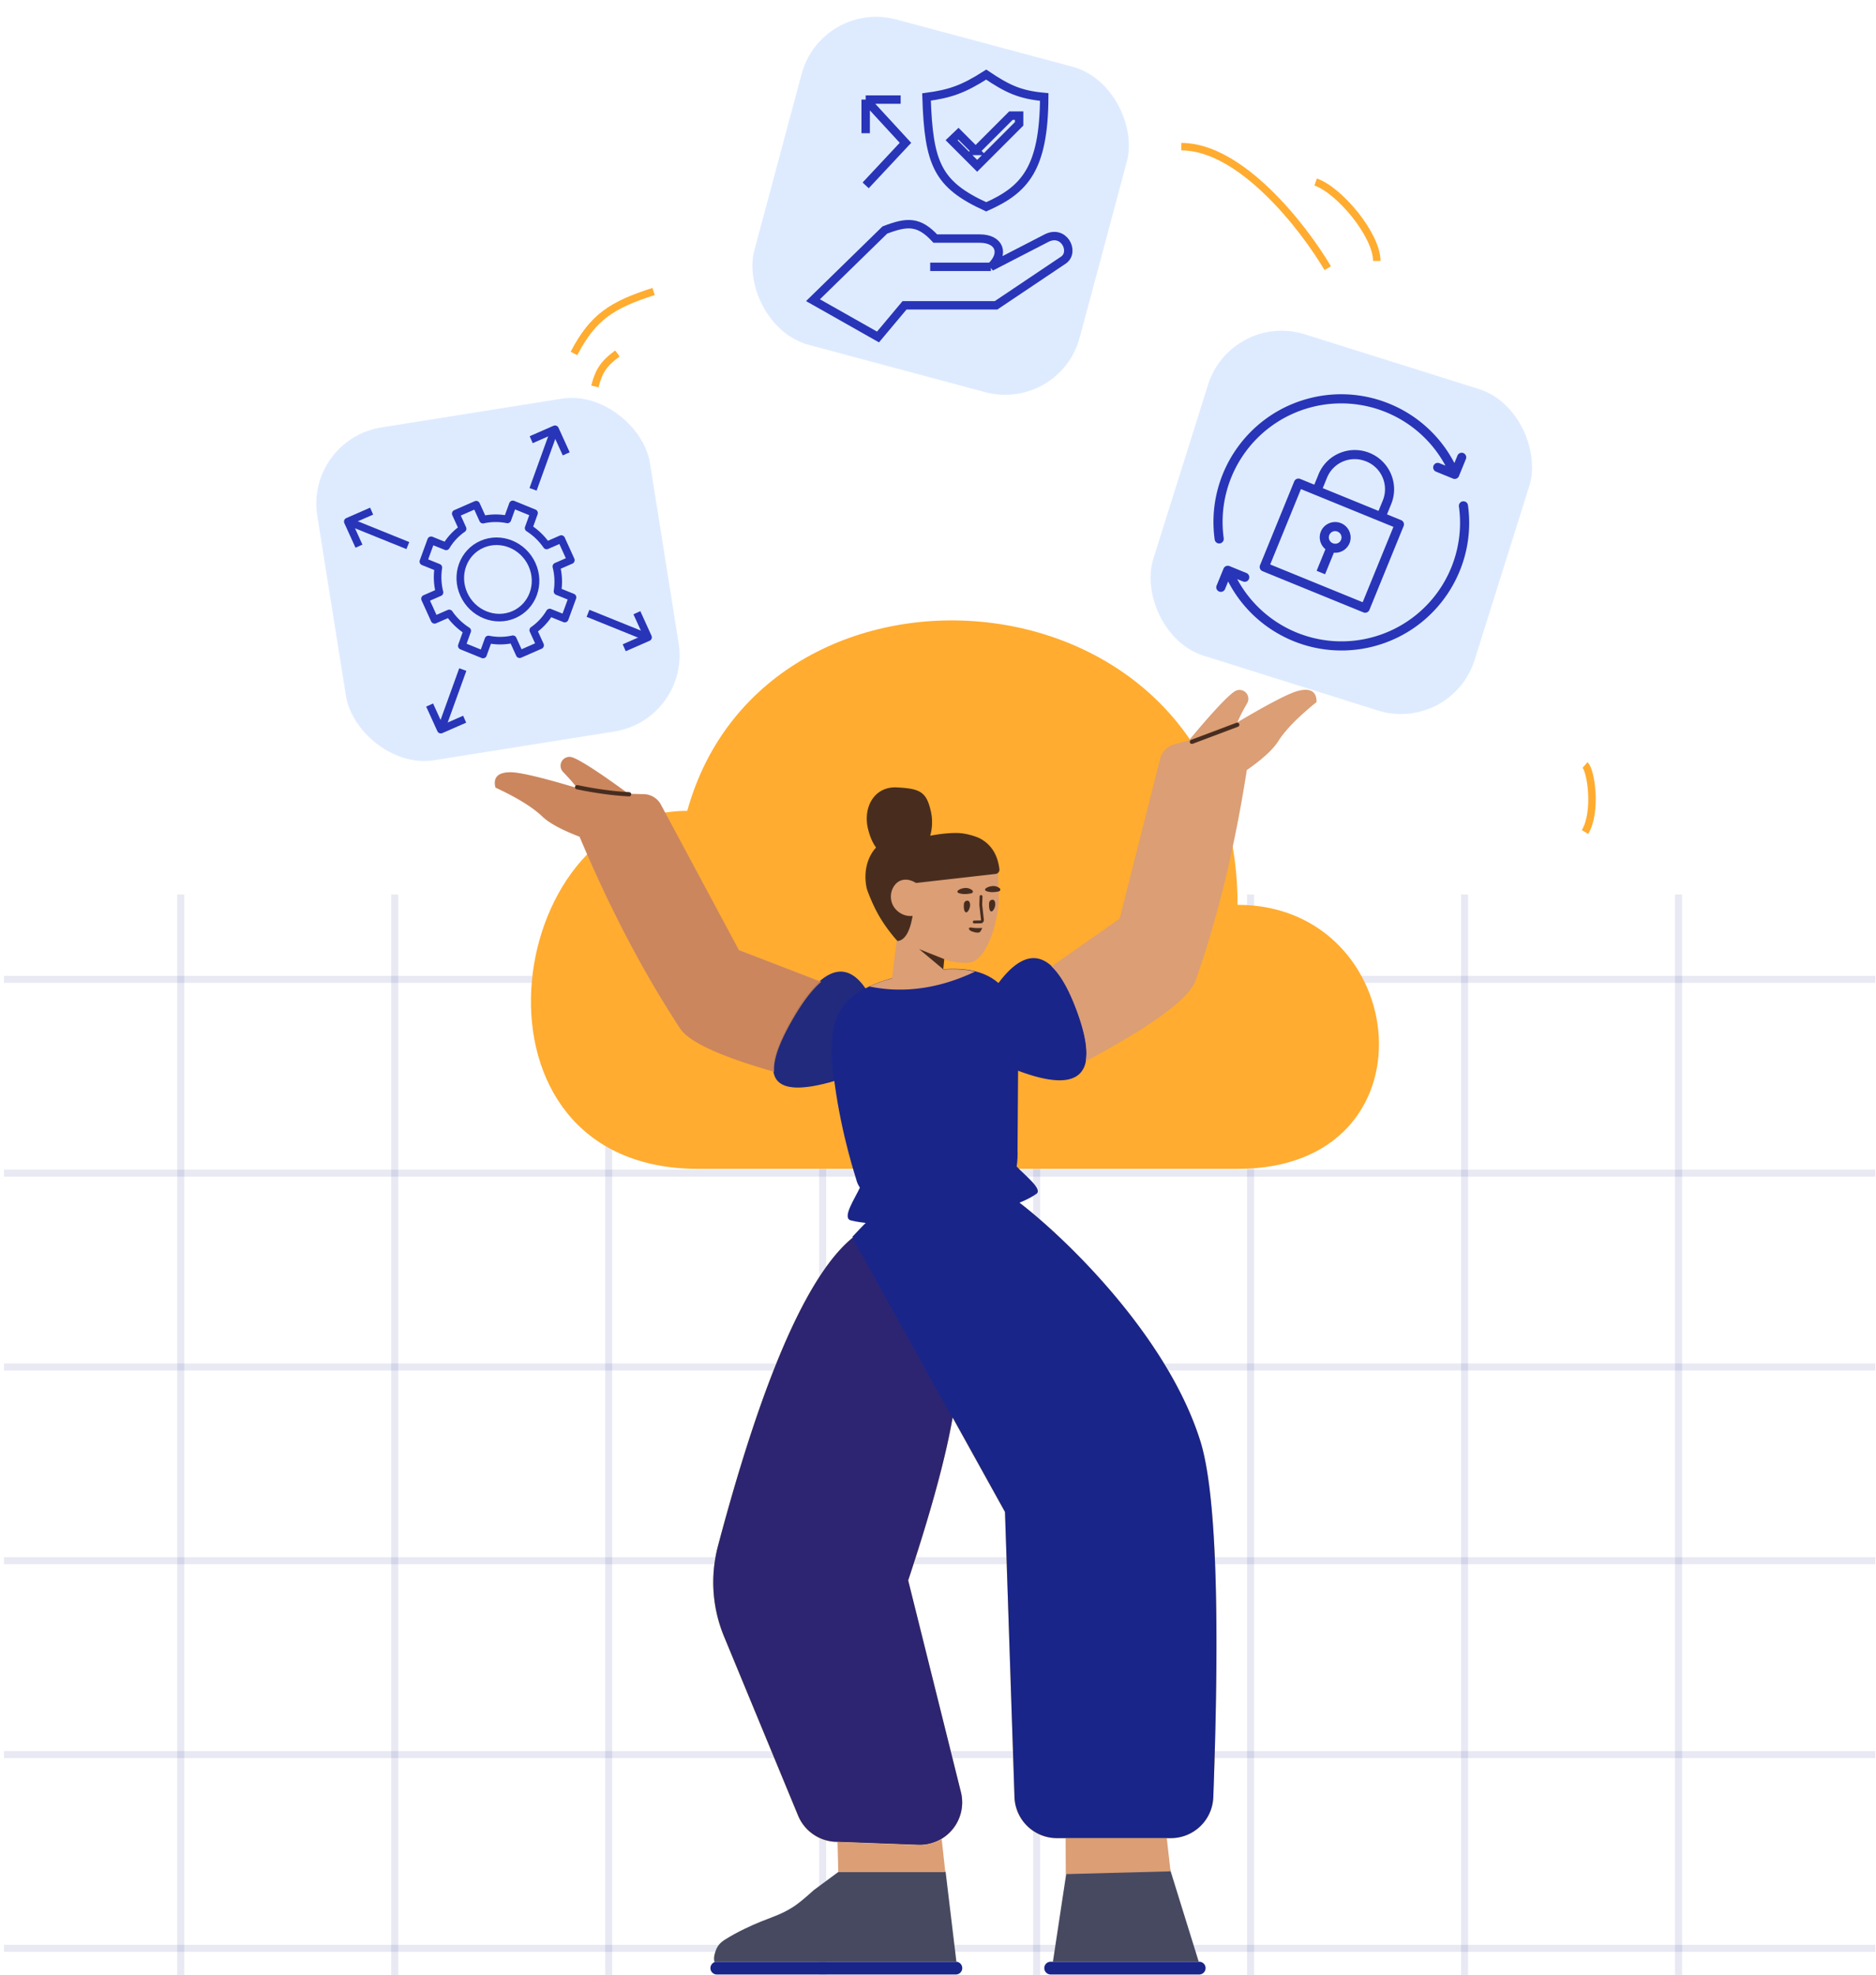 <svg xmlns="http://www.w3.org/2000/svg" xmlns:v="https://vecta.io/nano" width="401" height="422" fill="none"><g clip-path="url(#A)"><g stroke="#1a2589" stroke-width="1.5"><path stroke-opacity=".1" d="M38.637 191.13v278.494M84.374 191.13v278.494m45.737-278.494v278.494m45.737-278.494v278.494m45.738-278.494v278.494m45.735-278.494v278.494m45.738-278.494v278.494m45.738-278.494v278.494"></path><path stroke-opacity=".1" d="M420.207 209.27H-18.446m438.653 41.41H-18.446m438.653 41.409H-18.446m438.653 41.407H-18.446m438.653 41.409H-18.446m438.653 41.41H-18.446"></path></g><path d="M264.53 249.764H149.295c-52.448 0-42.059-76.504-2.391-76.504 16.845-60.821 117.626-52.927 117.626 20.082 37.228 0 43.264 56.422 0 56.422z" fill="#ffac30"></path><g clip-path="url(#B)"><path d="M153.219 419.177h51.104c.751 0 1.361.61 1.361 1.362s-.61 1.363-1.361 1.363h-51.104c-.751 0-1.361-.61-1.361-1.363s.61-1.362 1.361-1.362zm71.364 0h31.751a1.36 1.36 0 1 1 0 2.725h-31.751a1.36 1.36 0 1 1 0-2.725z" fill="#1a2589"></path><path d="M256.232 419.177h-31.17l2.857-18.854 22.206-.813 6.107 19.667zm-51.799.005l-.111-.005h-51.104c-.165 0-.324.03-.47.084-.082-.216-.133-.48-.133-.814.03-.211.03-.454.091-.696.363-1.453.816-2.391 2.207-3.269s2.782-1.634 4.234-2.331c5.382-2.603 7.227-2.573 10.765-4.934.967-.666 2.318-1.786 4.052-3.36l5.413-3.995h22.739l2.317 19.32z" fill="#474961"></path><path d="M182.305 264.468l-.089-.162c3.184-3.41 5.36-5.49 6.529-6.24 7.129-4.574 15.681-5.289 23.677-4.477 3.398.345 35.396 26.36 44.158 54.389 3.31 10.588 4.233 35.947 2.767 76.078a9.08 9.08 0 0 1-9.066 8.749h-24.365a9.08 9.08 0 0 1-9.067-8.778l-2.032-60.922-11.19-20.182c-1.506 8.661-4.674 20.263-9.503 34.806l11.274 45.237c.207.828.295 1.681.264 2.534-.186 5.012-4.395 8.924-9.402 8.738l-17.619-.653c-3.545-.132-6.689-2.32-8.046-5.601l-15.832-38.278c-2.536-6.132-2.989-12.928-1.289-19.343 9.568-36.096 19.179-58.062 28.831-65.895z" fill="#ffcb3d"></path><path d="M182.305 264.426l-.089-.162c3.184-3.409 5.36-5.49 6.529-6.24 7.129-4.574 15.681-5.289 23.677-4.476 3.398.345 35.396 26.359 44.158 54.388 3.31 10.588 4.233 35.948 2.767 76.078a9.08 9.08 0 0 1-9.066 8.749h-24.365a9.08 9.08 0 0 1-9.067-8.778l-2.032-60.922-11.19-20.182c-1.506 8.661-4.674 20.263-9.503 34.806l11.274 45.237c.207.828.295 1.681.264 2.534a9.08 9.08 0 0 1-9.402 8.739l-17.619-.654c-3.545-.132-6.689-2.32-8.046-5.601l-15.832-38.278a30.3 30.3 0 0 1-1.289-19.342c9.568-36.097 19.179-58.062 28.831-65.896z" fill="#1a2589"></path><path opacity=".177" d="M182.208 264.507l21.387 38.572c-1.52 8.639-4.677 20.175-9.469 34.608l11.273 45.237c.206.828.295 1.681.263 2.534a9.08 9.08 0 0 1-9.401 8.739l-17.618-.654c-3.545-.132-6.689-2.32-8.046-5.601l-15.832-38.278a30.3 30.3 0 0 1-1.289-19.342c9.535-35.974 19.113-57.912 28.732-65.815z" fill="#8c2a00"></path><path d="M184.994 211.192c2.408-1.275 5.474-2.263 9.198-2.966l1.885-.367c7.91-1.489 13.541-1.104 17.348 2.186 6.498-8.675 12.08-6.74 16.747 5.805 5.093 13.69.909 18.003-12.554 12.941l-.118 16.98c.048 1.246-.014 2.406-.186 3.479 1.645 1.806 5.629 4.834 4.234 5.837-7.021 5.05-30.757 7.921-39.659 5.692-2.021-.506.878-4.728 1.913-7.003-.373-.582-.641-1.152-.753-1.671-.066-.341-3.089-9.184-4.636-20.563l-.074-.557c-13.429 3.943-16.508-.451-9.236-13.181 6.181-10.821 11.478-13.025 15.891-6.612z" fill="#1a2589"></path><path d="M192.108 197.494l-.444-.496c-1.009-.991-2.469-4.957-1.978-6.599.44-1.518 10.246-10.529 11.373-10.881.121-.009.239-.048.36-.056 1.017-.193 6.696-1.349 10.094 2.601.295.313.565.719.838 1.155.647 1.017.973 2.208.997 3.42l.136 5.422c-.022.547-.014 1.093-.097 1.645-.861 6.766-3.494 11.593-6.016 11.952-.299.051-1.926.195-3.862-.185-.16-.041-.065.012-1.703-.515l-.196 2.21c2.564-.175 4.818-.043 6.787.451-.046.024-.096.048-.148.073-10.846 5.122-19.139 3.748-22.42 3.099 1.417-.662 3.033-1.237 4.848-1.726l1.431-11.57zm-16.555 12.29c-1.976 1.668-4.064 4.428-6.263 8.279-2.773 4.854-4.041 8.497-3.804 10.927-11.52-3.28-18.232-6.369-20.137-9.27-7.838-11.931-14.992-25.576-21.462-40.936-3.83-1.464-6.499-2.917-8.009-4.361-2.052-1.962-5.375-4.006-9.97-6.132-.553-2.18.517-3.272 3.209-3.277 2.578-.004 9.523 1.954 14.258 3.378-.81-1.069-1.814-2.219-3.011-3.45h0c-.496-.51-.664-1.255-.435-1.929a1.89 1.89 0 0 1 2.398-1.18c2.434.83 9.093 5.637 12.025 7.788l3.277.074a4.23 4.23 0 0 1 3.634 2.232l16.66 31.067 17.63 6.79h0zm49.216-3.273l14.566-10.225 8.657-34.179c.375-1.48 1.516-2.644 2.987-3.046l3.161-.866c2.325-2.796 7.624-9.074 9.786-10.469a1.89 1.89 0 0 1 2.656 2.542h0c-.864 1.484-1.56 2.843-2.088 4.077 4.251-2.529 10.516-6.11 13.018-6.731 2.614-.647 3.916.154 3.906 2.403-3.945 3.175-6.675 5.963-8.192 8.364-1.116 1.767-3.355 3.823-6.718 6.171-2.565 16.47-6.209 31.443-10.93 44.917-1.359 3.88-9.196 9.649-23.511 17.31.475-2.493-.174-6.122-1.946-10.885-1.667-4.482-3.451-7.609-5.352-9.383zm3.011 186.294h21.624l.803 7.057-22.393.594-.034-7.651zm-48.756.794l17.236.639c1.834.069 3.562-.414 5.024-1.298l.779 7.102-22.877-.001-.162-6.442z" fill="#db9e75"></path><path opacity=".2" d="M169.322 218.108c-2.773 4.855-4.041 8.497-3.803 10.927-11.52-3.279-18.233-6.369-20.138-9.27-7.837-11.931-15.023-25.621-21.493-40.981-3.831-1.464-6.468-2.872-7.978-4.316-2.051-1.962-5.407-4.051-10.002-6.177-.553-2.18.606-3.303 3.277-3.278s9.582 1.985 14.219 3.413c-.81-1.069-1.81-2.208-3.007-3.439-.496-.51-.697-1.3-.467-1.974a1.89 1.89 0 0 1 2.397-1.18c2.434.83 9.093 5.637 12.025 7.788l3.277.074c1.524.034 2.945.932 3.666 2.277l16.661 31.068 17.63 6.789c-1.976 1.668-4.064 4.428-6.264 8.279z" fill="#8c2a00"></path><path d="M123.258 168.65c-.245-.051-.402-.292-.351-.537s.292-.403.537-.352c3.941.824 7.627 1.326 11.058 1.506.25.013.443.227.429.477s-.226.443-.476.43c-3.48-.183-7.212-.691-11.197-1.524zm141.053-14.217c.234-.088.496.031.584.265s-.03.497-.265.585l-9.704 3.651c-.234.088-.496-.031-.584-.265s.031-.497.265-.585l9.704-3.651z" fill="#482d1f"></path><path opacity=".177" d="M178.206 230.759c-13.598 4.357-16.171-.455-8.954-13.088 4.243-7.429 8.082-10.613 11.492-9.92 1.156.235 2.547 1.375 4.172 3.421-2.386 1.259-4.129 2.796-5.228 4.613-1.885 2.815-2.379 7.806-1.482 14.974z" fill="#444"></path><g fill="#482d1f"><path d="M201.619 207.115l-5.156-4.314 5.379 2.147-.223 2.167zm9.807-14.174c.035-.367.318-.66.68-.685.241-.017.461.089.581.506.278.951-.56 2.406-.99 1.89-.327-.342-.295-1.194-.271-1.711zm-5.382.195c.035-.367.318-.66.68-.685.241-.017.461.089.581.505.278.952-.56 2.406-.99 1.89-.327-.341-.326-1.191-.271-1.71zm1.909 5.954c-.211-.061-.725-.243-.816-.576 0-.06-.03-.151 0-.211.121-.182.514-.091 1.058-.031.968.091 1.754 0 1.754 0s-.242.606-.393.757c-.302.484-1.27.151-1.603.061zm-12.15-10.419c-.35-.22-.932-.522-1.665-.667-.108-.014-.877-.144-1.638.16-1.357.528-2.213 2.225-2.052 3.797.132 1.653 1.27 2.883 2.549 3.437.771.334 1.516.363 2.072.313-.585 3.42-1.659 5.211-3.225 5.371 0 0-1.915-2.033-3.633-4.852-1.646-2.701-2.717-5.708-2.825-6.014-.314-.893-1.08-4.763 1.077-8.089a6.19 6.19 0 0 1 .805-1.021c-.767-1.035-1.349-2.395-1.747-4.08-1.065-4.508 1.334-9.031 6.214-8.772s6.326.868 7.269 5.258a10.63 10.63 0 0 1-.168 5.055c1.382-.247 3.542-.6 5.709-.577 1.991.021 4.186.772 4.966 1.191 2.37 1.274 3.741 3.456 4.115 6.545a.91.91 0 0 1-.791 1.011l-17.032 1.934zm17.723 1.787c-.567.13-1.526.288-2.392.046-1.356-.33-.05-1.15 1.191-1.176.606-.012 1.079.258 1.368.481.226.196.13.567-.167.649zm-5.852.409c-.597.133-1.556.291-2.452.05-1.355-.299-.05-1.149 1.191-1.175.636-.014 1.109.256 1.397.478.257.195.161.566-.136.647zm2.63 5.685l.002.034c0 .33-.226.637-.555.692l-.128.011-1.374.023c-.167 0-.302-.135-.302-.302s.135-.303.302-.303l1.334-.023.095-.006c-.007 0 .018-.035.022-.08l-.36-3.217-.002-.044.061-1.786a.3.3 0 0 1 .312-.292c.167.005.298.145.292.313l-.06 1.763.361 3.217z"></path></g></g><path d="M122.685 75.525c4.087-7.846 8.158-10.39 17.023-13.24m-12.553 20.29c.891-3.477 2.008-4.964 4.815-7.05m120.536-44.191c12.793 0 26.194 17.31 31.295 25.964M281.222 38.9c5.044 1.696 13.068 11.295 13.068 16.851m44.512 107.719c1.285 1.114 2.591 10.005 0 14.312" stroke="#ffac30" stroke-width="1.593"></path><rect x="65.222" y="93.925" width="72" height="72" rx="16.499" transform="rotate(350.95 65.222 93.925)" fill="#deebff"></rect><g stroke="#2835b8" stroke-width="1.62" stroke-linejoin="round"><path d="M122.023 119.693l-2.049-4.506-3.124 1.367a13.59 13.59 0 0 0-3.856-3.716l1.16-3.209-4.535-1.851-1.16 3.209c-1.737-.348-3.513-.331-5.216.05l-1.456-3.2-4.369 1.913 1.465 3.222c-1.427.989-2.626 2.274-3.522 3.775l-3.209-1.297-1.657 4.535 3.209 1.297c-.279 1.75-.196 3.553.243 5.297l-3.102 1.357 2.049 4.507 3.124-1.368c1.029 1.485 2.342 2.75 3.855 3.716l-1.16 3.21 4.536 1.851 1.16-3.21a12.59 12.59 0 0 0 5.216-.049l1.455 3.199 4.37-1.912-1.466-3.222c1.427-.99 2.626-2.275 3.523-3.775l3.209 1.296 1.658-4.534-3.21-1.297c.279-1.751.196-3.554-.243-5.297l3.102-1.358z"></path><path d="M109.849 131.325c4.022-1.76 5.753-6.55 3.867-10.698s-6.676-6.083-10.698-4.323-5.754 6.55-3.867 10.698 6.676 6.083 10.698 4.323zm4.094-26.767l4.641-12.838"></path><path d="M113.543 93.952l5.098-2.231 2.391 5.257m-33.855 19.601l-12.838-5.188"></path><path d="M79.438 109.217l-5.098 2.231 2.391 5.257m48.958 14.345l12.838 5.188"></path><path d="M133.429 138.412l5.098-2.231-2.391-5.257M98.923 143.07l-4.64 12.838"></path><path d="M99.324 153.677l-5.098 2.231-2.391-5.257"></path></g><rect x="175.61" y="-.117" width="72" height="72" rx="16.499" transform="rotate(15 175.61 -.117)" fill="#deebff"></rect><g stroke="#2835b8" stroke-width="1.8"><path d="M223.208 20.724c-5.186-.47-7.853-1.716-12.404-4.784-4.928 3.146-7.724 4.107-12.758 4.784.464 14.339 2.334 18.698 12.758 23.472 8.209-3.653 12.323-8.085 12.404-23.472zm-11.397 36.289l11.702-6.034c3.84-2.153 6.331 2.783 3.84 4.571l-14.445 9.691h-19.564l-5.668 6.765-13.897-7.863 15.359-14.994c4.745-1.811 7.234-2.003 10.788 1.829h9.508c4.179 0 5.433 3.183 2.377 6.034zm0 0h-12.982m-13.79-17.403l8.506-9.093-8.506-9.24m0 0v7.186m0-7.186h7.48m16.028 10.969l-3.674-3.674-1.461 1.399 5.46 5.46 8.97-8.97v-1.755h-1.755l-7.54 7.54z"></path></g><rect x="263.167" y="66.481" width="72" height="72" rx="16.499" transform="rotate(17.455 263.167 66.481)" fill="#deebff"></rect><path fill-rule="evenodd" d="M296.415 86.043a27.22 27.22 0 0 0-16.935-.83c-13.208 3.609-21.703 16.465-19.846 30.03a.97.97 0 0 0 .114.374.98.98 0 0 0 .252.299c.103.082.222.142.349.177s.26.043.391.025a.99.99 0 0 0 .369-.129.97.97 0 0 0 .288-.265.95.95 0 0 0 .162-.356.99.99 0 0 0 .009-.391 25.34 25.34 0 0 1 3.964-17.41c3.391-5.13 8.532-8.851 14.464-10.47a25.32 25.32 0 0 1 28.973 12.399l-1.279-.522c-.24-.098-.509-.097-.747.004s-.429.291-.526.531a.98.98 0 0 0 .535 1.274l3.58 1.461a.97.97 0 0 0 .404.093c.14.001.279-.027.407-.084.028-.011.055-.023.082-.036.089-.05.169-.114.237-.188.021-.022.041-.044.059-.067l.055-.081c.03-.048.056-.099.078-.152l1.481-3.627c.051-.12.078-.25.079-.381a.98.98 0 0 0-.077-.381.96.96 0 0 0-.219-.321.97.97 0 0 0-.327-.211c-.119-.047-.247-.069-.375-.066s-.255.031-.372.082-.224.126-.313.218a.98.98 0 0 0-.205.322l-.645 1.579a27.24 27.24 0 0 0-14.466-12.9zm-3.647 10.743c-4.288-1.75-9.185.294-10.931 4.57l-.901 2.207-3.017-1.232c-.24-.098-.509-.097-.748.004s-.428.291-.526.531l-7.312 17.909a.98.98 0 0 0 .004.748c.101.238.292.428.532.526l21.573 8.808a.98.98 0 0 0 1.274-.536l7.312-17.908a.98.98 0 0 0-.536-1.274l-3.017-1.232.901-2.207c1.746-4.276-.321-9.164-4.608-10.914zm20.406 10.395c-.162-.064-.338-.083-.51-.056s-.333.099-.468.21-.237.254-.297.417a.98.98 0 0 0-.045.511 25.33 25.33 0 0 1-18.427 27.88 25.32 25.32 0 0 1-16.648-1.144c-5.261-2.251-9.604-6.218-12.322-11.253l1.235.504c.24.098.509.097.748-.004s.428-.291.526-.531.097-.509-.004-.748-.291-.428-.531-.526l-3.475-1.419a.98.98 0 0 0-.337-.116c-.221-.042-.45-.006-.648.102s-.352.28-.437.489l-1.481 3.627c-.098.24-.097.509.004.748a.98.98 0 0 0 1.279.522.98.98 0 0 0 .526-.532l.658-1.611a27.24 27.24 0 0 0 12.277 11.987c5.952 2.904 12.758 3.541 19.146 1.789 13.207-3.608 21.702-16.465 19.845-30.029-.017-.18-.083-.352-.192-.496s-.254-.255-.422-.321zm-21.146-8.584a6.38 6.38 0 0 1 3.516 3.444c.329.778.501 1.614.504 2.459a6.38 6.38 0 0 1-.482 2.463l-.901 2.207-11.921-4.867.901-2.207c1.349-3.303 5.064-4.855 8.383-3.499zm-13.944 5.914l19.765 8.069-6.573 16.1-19.765-8.069 6.573-16.1zm8.558 7.278c-1.677-.684-3.622.119-4.305 1.794-.556 1.361-.106 2.88.976 3.776l-1.881 4.607 1.809.739 1.881-4.608c.698.063 1.399-.098 1.999-.46a3.3 3.3 0 0 0 1.341-1.553c.684-1.675-.143-3.61-1.82-4.295zm-.738 1.809c.705.288 1.031 1.056.749 1.747a1.34 1.34 0 0 1-.29.441c-.125.126-.273.226-.437.294a1.35 1.35 0 0 1-1.034-.005c-.165-.065-.315-.162-.443-.286a1.34 1.34 0 0 1-.298-.434 1.33 1.33 0 0 1-.107-.516 1.35 1.35 0 0 1 .101-.517 1.33 1.33 0 0 1 1.759-.724z" fill="#2835b8"></path></g><defs><clipPath id="A"><path fill="#fff" transform="translate(.845)" d="M0 0h400v422H0z"></path></clipPath><clipPath id="B"><path fill="#fff" transform="translate(47.231 135.248)" d="M0 0h307.227v286.653H0z"></path></clipPath></defs></svg>
